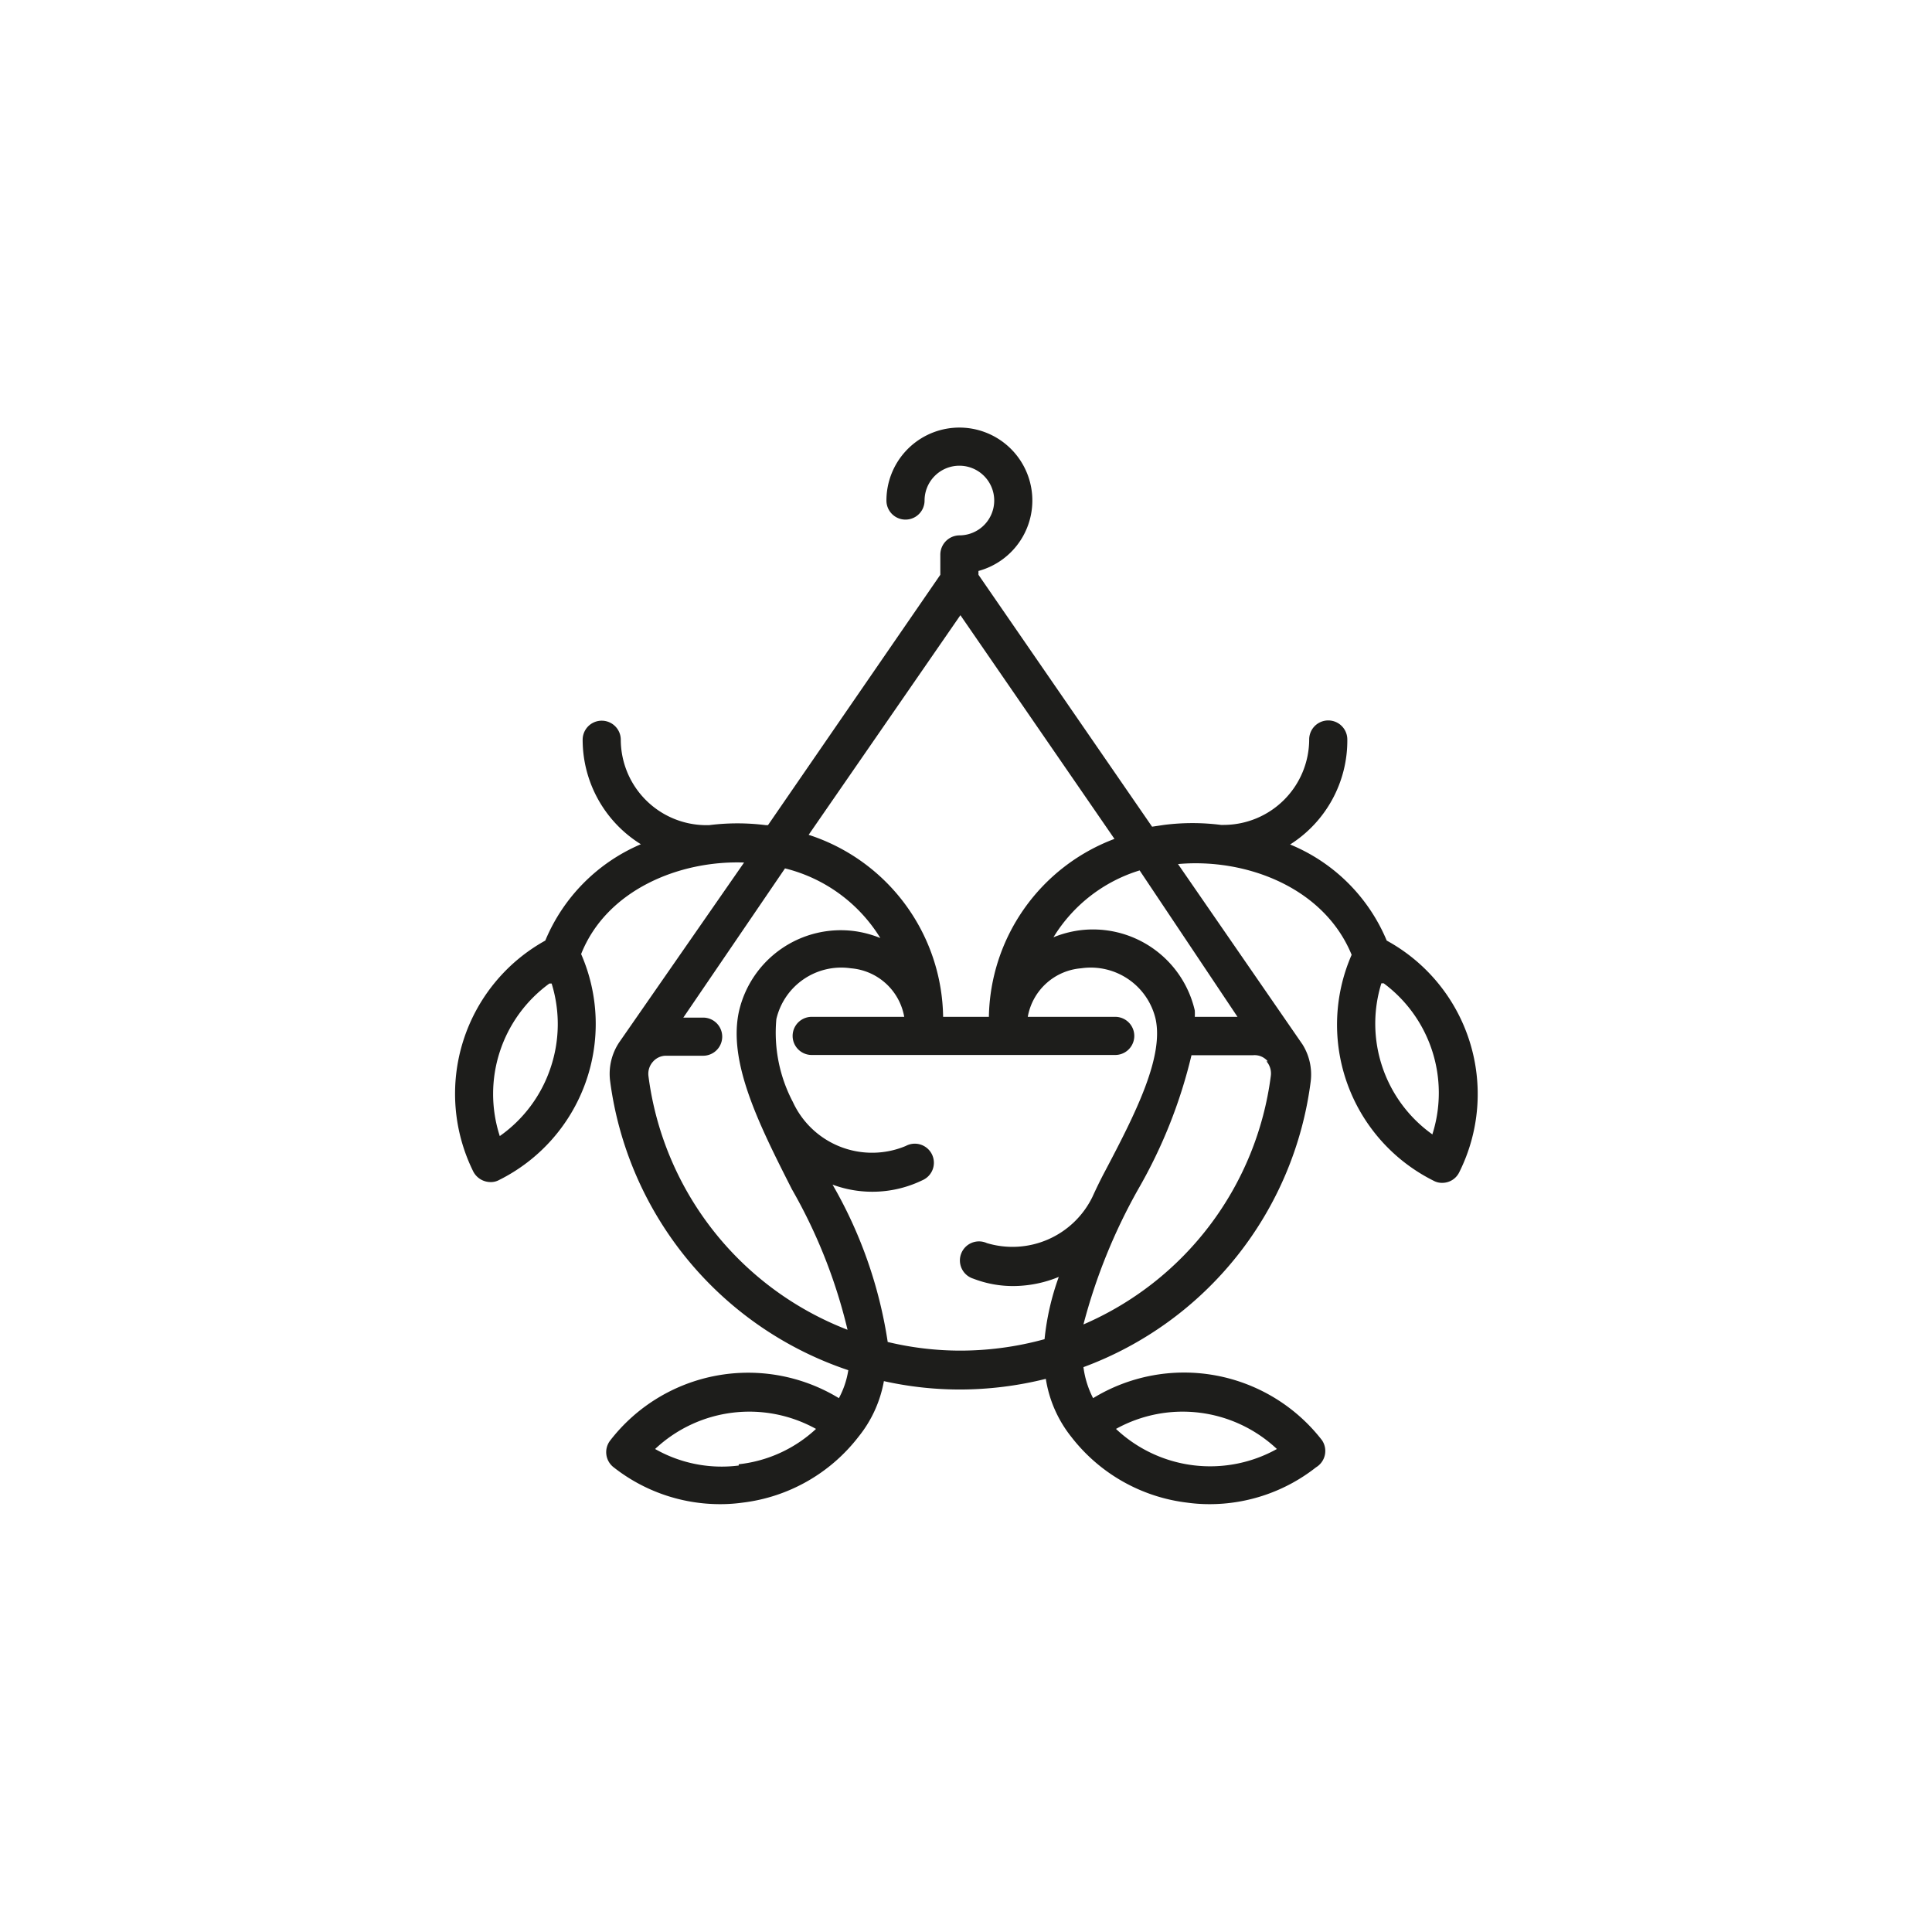 <svg id="Layer_1" data-name="Layer 1" xmlns="http://www.w3.org/2000/svg" viewBox="0 0 76 76"><defs><style>.cls-1{fill:#1d1d1b;}</style></defs><path class="cls-1" d="M54.55,37a7,7,0,0,0-3.8-3.78A4.84,4.84,0,0,0,53,29.09a.75.75,0,1,0-1.5,0,3.37,3.37,0,0,1-3.36,3.36l-.11,0a8.83,8.83,0,0,0-2.24,0l-.47.07-6.83-9.91v-.15a2.87,2.87,0,1,0-3.62-2.77.75.75,0,0,0,1.5,0,1.37,1.37,0,1,1,1.37,1.37.76.76,0,0,0-.75.75v.8l-6.78,9.85h-.08a8.83,8.83,0,0,0-2.24,0l-.11,0a3.37,3.37,0,0,1-3.36-3.36.75.75,0,1,0-1.5,0,4.84,4.84,0,0,0,2.29,4.11A7.07,7.07,0,0,0,21.45,37a6.89,6.89,0,0,0-2.83,9.09.77.77,0,0,0,.68.41.67.67,0,0,0,.33-.08,6.86,6.86,0,0,0,3.23-8.89c1-2.52,3.86-3.69,6.41-3.6L24.36,41a0,0,0,0,0,0,0A2.23,2.23,0,0,0,24,42.52,13.9,13.9,0,0,0,33.37,53.9,3.42,3.42,0,0,1,33,55a6.86,6.86,0,0,0-9,1.67.75.75,0,0,0,.14,1.05,6.77,6.77,0,0,0,4.2,1.45,6.36,6.36,0,0,0,.87-.06,6.78,6.78,0,0,0,4.56-2.59h0a4.83,4.83,0,0,0,1-2.19,13.75,13.75,0,0,0,3,.33,14,14,0,0,0,3.37-.42,4.86,4.86,0,0,0,1,2.28h0a6.78,6.78,0,0,0,4.56,2.59,6.36,6.36,0,0,0,.87.06,6.77,6.77,0,0,0,4.2-1.45A.75.75,0,0,0,52,56.65,6.86,6.86,0,0,0,43,55a3.69,3.69,0,0,1-.38-1.22,13.85,13.85,0,0,0,8.94-11.24,2.23,2.23,0,0,0-.32-1.45,0,0,0,0,1,0,0l-4.9-7.1c2.66-.24,5.74.91,6.83,3.57a6.86,6.86,0,0,0,3.23,8.89.67.67,0,0,0,.33.08.74.74,0,0,0,.67-.41A6.88,6.88,0,0,0,54.55,37ZM21.66,42a5.35,5.35,0,0,1-2,2.69,5.37,5.37,0,0,1,1.95-6l.09,0A5.38,5.38,0,0,1,21.66,42Zm7.4,15.65A5.3,5.3,0,0,1,25.77,57a5.41,5.41,0,0,1,6.33-.79A5.3,5.3,0,0,1,29.06,57.6ZM50.23,57a5.4,5.4,0,0,1-6.33-.79A5.41,5.41,0,0,1,50.23,57ZM37.78,24.2,43.84,33a7.62,7.62,0,0,0-4.94,7H37.1a7.64,7.64,0,0,0-5.29-7.16ZM25.51,42.34a.71.71,0,0,1,.18-.58h0a.68.68,0,0,1,.52-.23h1.45a.75.75,0,1,0,0-1.5h-.78l4-5.87a6.13,6.13,0,0,1,3.75,2.74,4.23,4.23,0,0,0-1-.27,4.11,4.11,0,0,0-4.56,3.15c-.44,2,.78,4.44,2.08,7a20.75,20.75,0,0,1,2.19,5.53A12.39,12.39,0,0,1,25.51,42.34ZM38.82,48.9a.75.75,0,1,0-.53,1.4,4.33,4.33,0,0,0,1.58.29,4.75,4.75,0,0,0,1.78-.36,10.17,10.17,0,0,0-.56,2.45,12.53,12.53,0,0,1-3.31.45,12.3,12.3,0,0,1-2.86-.34,17.6,17.6,0,0,0-2.17-6.19,4.51,4.51,0,0,0,3.53-.17.75.75,0,1,0-.65-1.35,3.43,3.43,0,0,1-4.44-1.73,5.84,5.84,0,0,1-.65-3.26,2.62,2.62,0,0,1,2.93-2A2.32,2.32,0,0,1,35.57,40H31.93a.75.75,0,0,0,0,1.5H43.87a.75.75,0,0,0,0-1.5H40.43a2.32,2.32,0,0,1,2.1-1.91,2.62,2.62,0,0,1,2.93,2c.32,1.5-.78,3.69-2,6-.17.32-.33.65-.49,1h0A3.5,3.5,0,0,1,38.82,48.9Zm11-7.15h0a.73.73,0,0,1,.17.58,12.37,12.37,0,0,1-7.37,9.77,22.35,22.35,0,0,1,2.16-5.33,19.6,19.6,0,0,0,2.09-5.26h2.42A.67.67,0,0,1,49.87,41.75ZM48.68,40H47a2.13,2.13,0,0,0,0-.25,4.11,4.11,0,0,0-4.56-3.15,4.23,4.23,0,0,0-1,.27,6.05,6.05,0,0,1,3.39-2.63Zm7.66,4.62a5.35,5.35,0,0,1-2-5.94l.09,0A5.37,5.37,0,0,1,56.34,44.64Z"/></svg>
